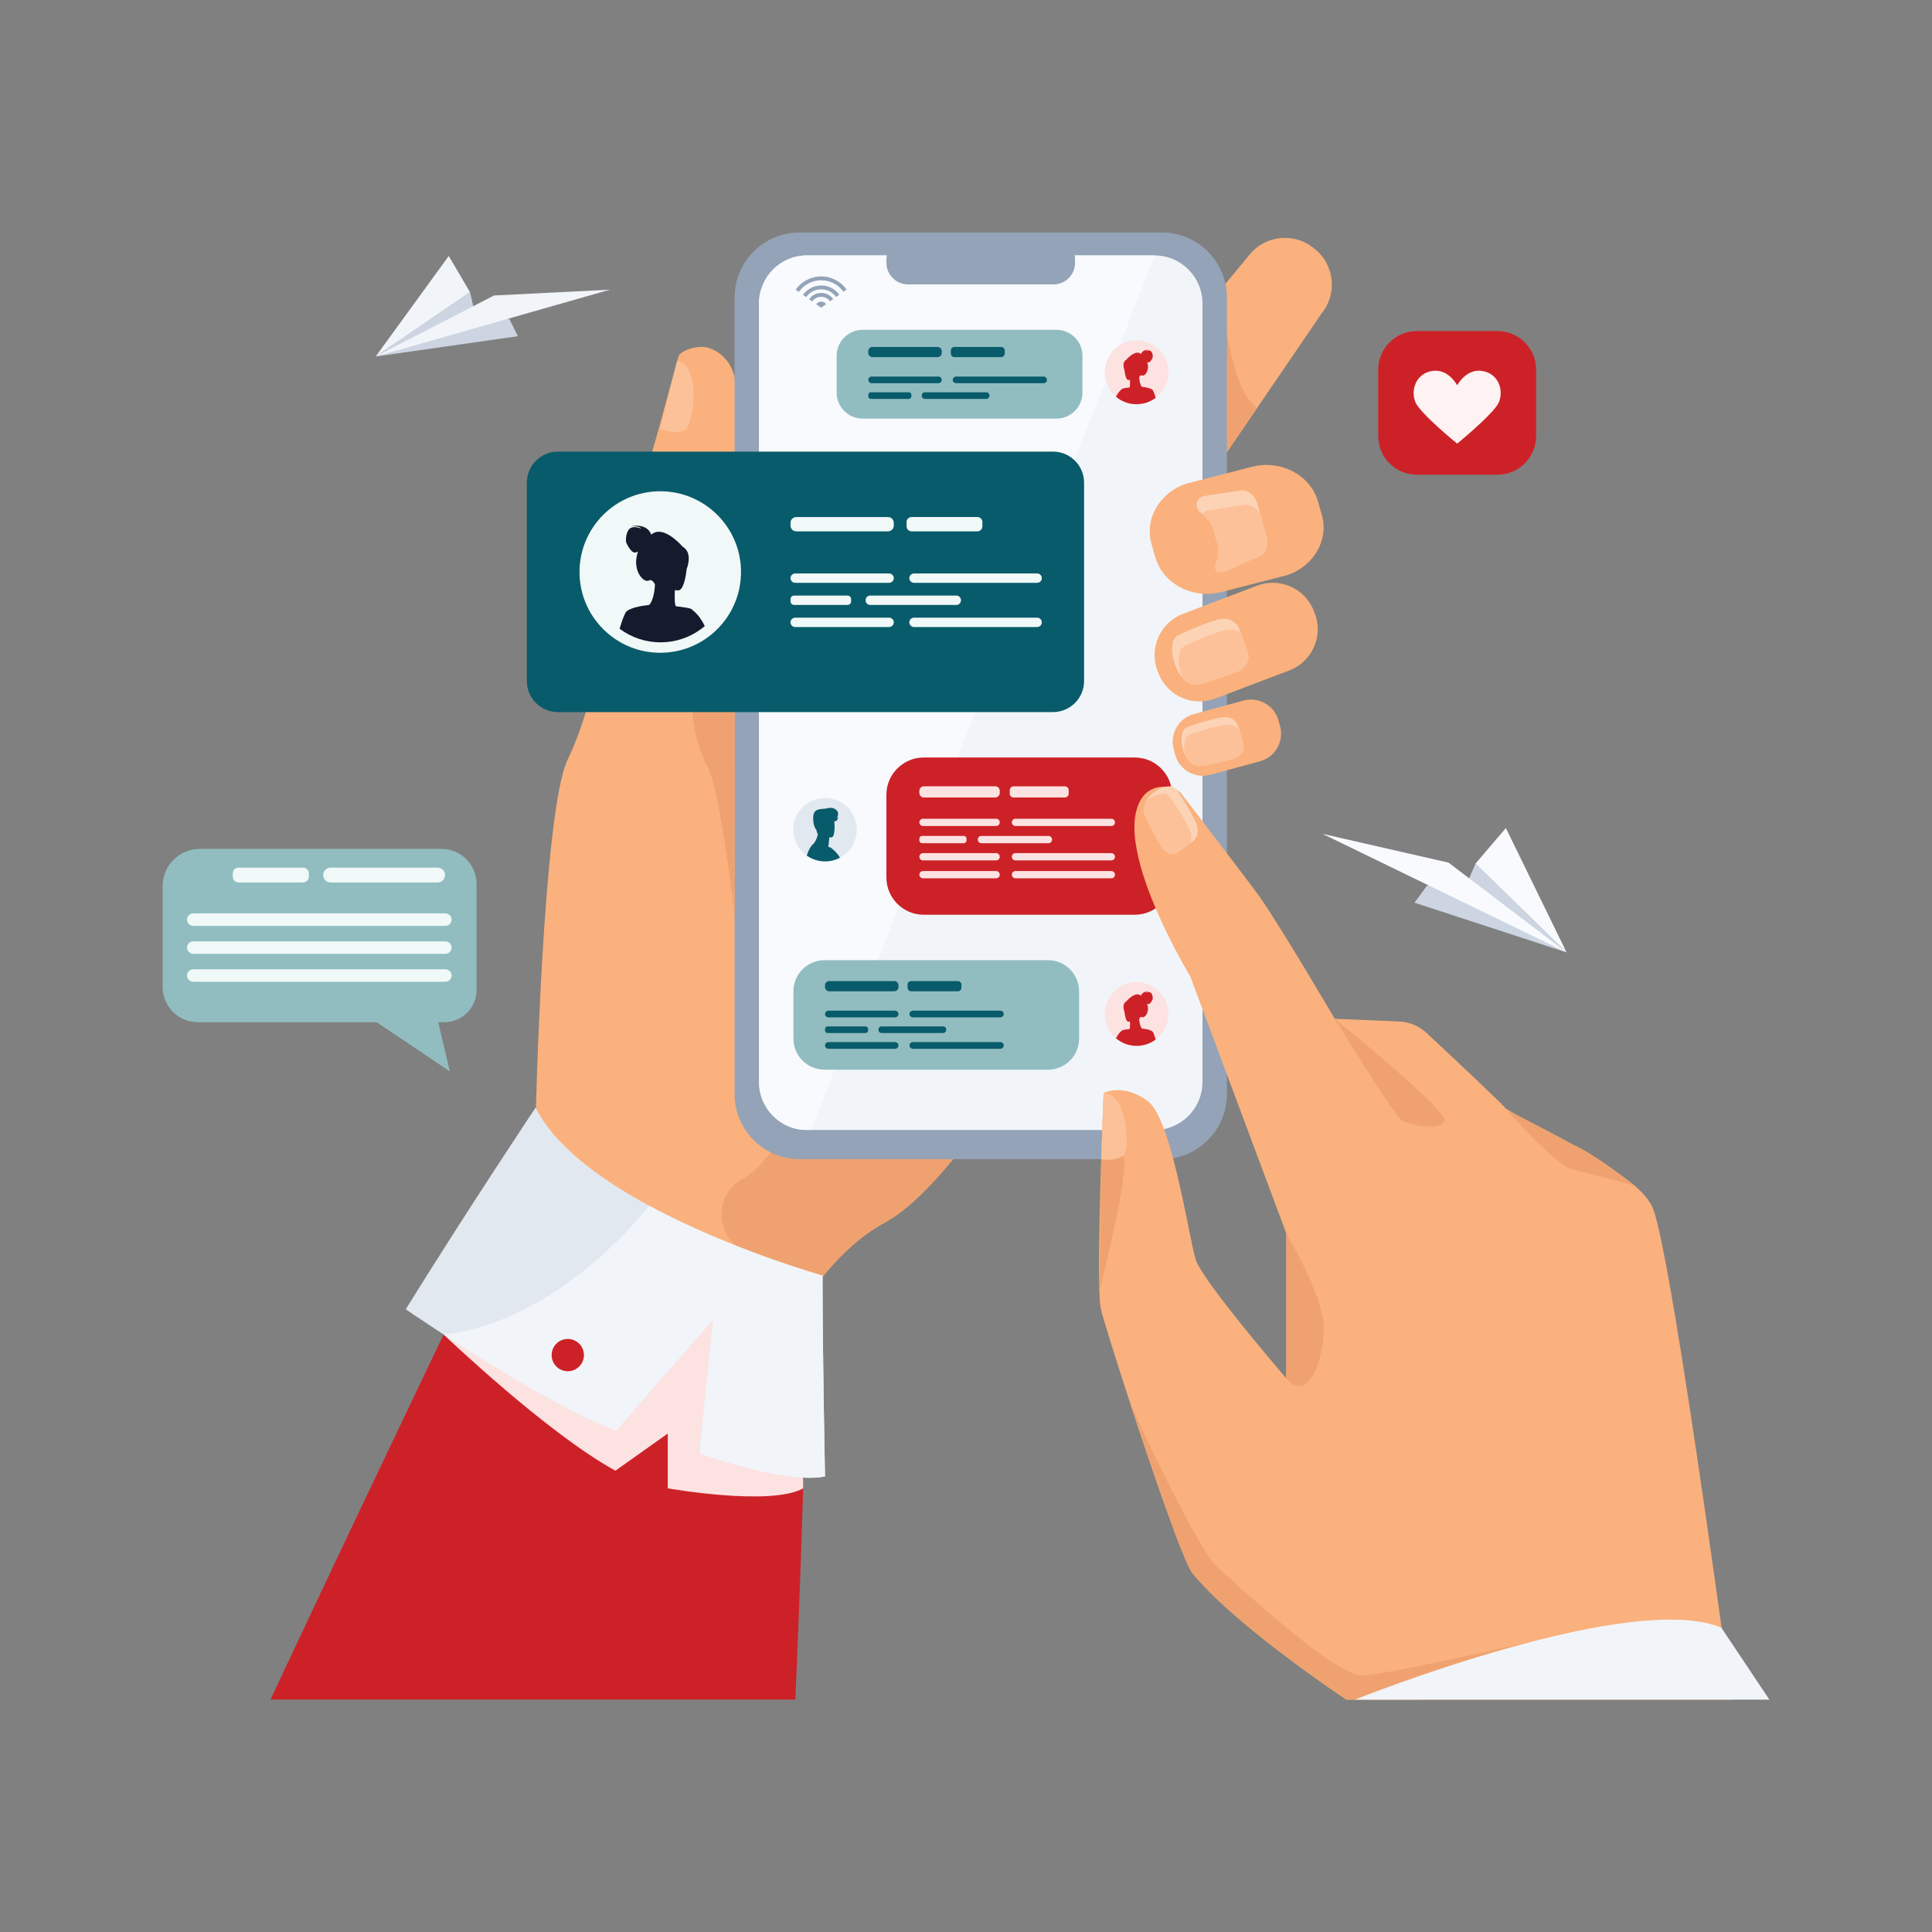 <?xml version="1.0" encoding="UTF-8"?><svg id="Web3" xmlns="http://www.w3.org/2000/svg" xmlns:xlink="http://www.w3.org/1999/xlink" viewBox="0 0 1080 1080"><rect x="0" y="0" width="1080" height="1080" fill="#808080" stroke="none"/><defs><style>.cls-1{fill:none;}.cls-2{clip-path:url(#clippath);}.cls-3{fill:#fab17d;}.cls-4{fill:#f8fafd;}.cls-5{fill:#efa26f;}.cls-6{fill:#e2e8ef;}.cls-7{fill:#fef2f2;}.cls-8{fill:#f1f8f8;}.cls-9{fill:#f1f5f9;}.cls-10{fill:#fcc198;}.cls-11{fill:#fdd3b6;}.cls-12{fill:#fde2e2;}.cls-13{fill:#92bdc0;}.cls-14{fill:#ccd5e1;}.cls-15{fill:#cd2128;}.cls-16{fill:#085b6a;}.cls-17{fill:#151b2c;}.cls-18{fill:#94a3b7;}</style><clipPath id="clippath"><rect class="cls-1" x="90.92" y="129.89" width="898.16" height="820.23"/></clipPath></defs><g class="cls-2"><path class="cls-3" d="m637,478.55s-44.79,89.6-90.28,151.45c-18.1,24.62-36.32,44.83-51.86,53.26-15.22,8.25-28.1,21.07-38.76,35.28-27.61,36.78-40.35,82.83-40.35,82.83l-116.33-176s3.97-172.04,17.94-200.82c20.36-41.94,30.19-126.67,38.01-143.54,5.8-12.52,22.37-77.16,23.96-81.91.69-2.05,6.2-5.18,13.36-5.18,5.74,0,15.5,5.55,17.96,16.96,12.44,57.68-2.53,95.73-2.36,97.42,4.39,44.33-8.8,77.24.45,85.95.35.32.98.17,1.89-.41,16.04-10.3,115.58-155.41,127.84-158.55,12.95-3.3,98.54,243.25,98.54,243.25"/><path class="cls-15" d="m450.75,766.53s-1.58,78.21-6.12,183.55H151.19c67.08-143.04,125.39-263.43,125.39-263.43,0,0,167.08,5.1,174.17,79.88"/><path class="cls-3" d="m738.71,175.32l-36.03,52.81-35.35,51.83c-2.15,2.6-4.65,3.5-7.35,3.24-8.48-.8-18.98-13.04-27.16-19.81l-.83-.68c-10.79-8.92-12.31-25.05-3.39-35.83l54.03-65.32h0s16.03-19.38,16.03-19.38c8.92-10.79,25.05-12.31,35.83-3.39l.83.68c10.79,8.92,12.31,25.05,3.39,35.83"/><path class="cls-5" d="m702.68,228.14l-35.35,51.83c-2.15,2.6-4.65,3.51-7.35,3.24l22.66-121.64c.05.68,3.9,55.26,20.04,66.57"/><path class="cls-5" d="m546.72,630c-18.1,24.62-36.32,44.83-51.86,53.26-15.22,8.25-28.1,21.07-38.76,35.27-12.26-5.71-26.24-12.42-39.9-19.06-16.64-8.08-17.27-31.71-.98-40.46.16-.08.32-.17.47-.26,15.27-8.74,30.91-39.58,30.91-39.58l100.12,10.83Z"/><path class="cls-10" d="m378.51,201.78l-9.43,38.05s8.24,3.37,13.53.75c5.29-2.62,9.61-36.76-4.11-38.81"/><path class="cls-18" d="m649.59,647.98h-202.69c-19.94,0-36.25-16.31-36.25-36.25V166.21c0-19.94,16.31-36.25,36.25-36.25h202.69c19.94,0,36.25,16.31,36.25,36.25v445.52c0,19.94-16.31,36.25-36.25,36.25"/><path class="cls-9" d="m672.2,169.64v435.19c0,14.76-11.99,26.84-26.65,26.84h-194.62c-14.65,0-26.64-12.08-26.64-26.84V169.64c0-14.76,11.99-26.84,26.64-26.84h194.62c14.65,0,26.65,12.08,26.65,26.84"/><path class="cls-4" d="m645.55,142.8l-192.21,488.87h-2.41c-14.65,0-26.64-12.08-26.64-26.84V169.64c0-14.76,11.99-26.84,26.64-26.84h194.62Z"/><path class="cls-18" d="m588.91,158.99h-81.34c-6.63,0-12.05-5.42-12.05-12.05v-1.89c0-6.63,5.42-12.05,12.05-12.05h81.34c6.63,0,12.05,5.42,12.05,12.05v1.89c0,6.63-5.42,12.05-12.05,12.05"/><path class="cls-3" d="m720.78,374.76l-5.37,2.04-36.13,13.73c-.85.32-1.7.6-2.56.81-11.96,3.11-24.69-3.27-29.18-15.07l-.53-1.39c-4.81-12.65,1.61-26.93,14.26-31.74l33.68-12.8,2.45-.93,5.37-2.04c12.65-4.81,26.93,1.61,31.73,14.26l.53,1.39c4.81,12.65-1.61,26.93-14.26,31.74"/><path class="cls-11" d="m691.44,375.59c-6.03,2.28-16.95,6.34-22.78,7.18-1.65.24-4.7-.66-7.54-3.77-1.7-1.86-3.33-4.52-4.54-8.2-.57-1.73-1.04-3.45-1.23-5.23-.23-2.08-.17-4.16.2-6.22.33-1.86,1.6-3.55,3.45-4.44,0,0,.02,0,.03-.01,6.21-2.96,14.57-6.58,21.91-8.59,5.07-1.4,10.2.84,11.81,5.28l.76,2.07,3.88,10.62c1.6,4.41-1,9.46-5.93,11.31"/><path class="cls-10" d="m691.44,375.59c-6.03,2.28-16.95,6.34-22.78,7.18-1.65.24-4.7-.66-7.54-3.77-.3-.71-.58-1.45-.84-2.25-.57-1.73-1.04-3.45-1.23-5.23-.22-2.08-.16-4.16.2-6.22.33-1.86,1.6-3.55,3.45-4.44,0,0,.02,0,.03-.01,6.21-2.96,14.57-6.58,21.91-8.59,3.25-.9,6.52-.3,8.87,1.41l3.88,10.62c1.6,4.41-1,9.46-5.93,11.31"/><path class="cls-3" d="m704.38,425.55l-27.86,7.58c-8.46,2.3-17.28-2.73-19.58-11.2l-.86-3.15c-2.3-8.46,2.74-17.28,11.2-19.58l27.86-7.58c8.47-2.31,17.28,2.74,19.58,11.2l.86,3.15c2.3,8.47-2.73,17.28-11.2,19.58"/><path class="cls-11" d="m689.32,424.19c-5.12,1.37-14.37,3.78-19.22,4.04-1.76.1-5.3-1.39-7.6-6.03-.57-1.12-1.05-2.42-1.43-3.93-.34-1.37-.59-2.72-.62-4.09-.03-1.62.17-3.21.62-4.77.4-1.41,1.57-2.62,3.15-3.18.01,0,.02,0,.03-.01,5.31-1.88,12.44-4.11,18.61-5.19,4.26-.75,8.3,1.3,9.3,4.81l.72,2.51,2.15,7.53c.99,3.49-1.53,7.2-5.71,8.31"/><path class="cls-10" d="m689.32,424.19c-5.12,1.37-14.37,3.78-19.22,4.04-1.76.1-5.3-1.39-7.6-6.03-.31-1.27-.53-2.55-.56-3.84-.03-1.61.17-3.21.62-4.77.4-1.4,1.57-2.62,3.15-3.18.01,0,.02,0,.03-.01,5.31-1.88,12.44-4.11,18.61-5.18,3.53-.62,6.91.68,8.53,3.14l2.15,7.53c.99,3.49-1.53,7.2-5.71,8.31"/><path class="cls-12" d="m248.01,746s57.34,54.92,96,76.13l29.27-20.76v30.62s57.56,10.18,75.72,0v-83.51l-161.67-81.05-39.31,78.57Z"/><path class="cls-6" d="m461.2,825.34c-22.27,4.57-70.27-12.93-70.27-12.93l7.74-74.78-54.24,62.12c-27.6-10.27-70.78-37.08-96.43-53.76-12.77-8.31-21.2-14.1-21.2-14.1,36.19-58.25,72.61-112.72,72.61-112.72,10.69,21.38,35.98,39.94,63.4,54.79,45.57,24.68,97,39.1,97,39.1-.02,44.44,1.39,112.28,1.39,112.28"/><path class="cls-3" d="m719.9,321.37c-.2.07-.4.14-.6.2l-36.52,9.38c-16.06,4.13-32.67-4.56-36.91-19.31l-2.17-7.55c-4.07-14.16,4.68-28.96,19.61-33.76l12.06-3.1,24.46-6.28c16.06-4.13,32.67,4.56,36.91,19.31l2.17,7.55c4.01,13.97-4.45,28.55-19,33.56"/><path class="cls-11" d="m703.16,311.18l-17.74,8s-.06.01-.11.03c-.71.19-1.43.34-2.15.44-.3.05-.6.08-.9.11-.12.01-.25.01-.38,0-1.96-.07-3.29-2.14-2.45-3.99,1.68-3.65,2.13-7.88,1-12.03l-.42-1.55s0-.03-.01-.05l-1.37-5.04c-1.09-4.02-3.41-7.38-6.43-9.81-.36-.3-.74-.58-1.12-.84-3.51-2.43-2.61-7.93,1.49-9.07.04-.01.07-.02.11-.03l19.47-2.95c4.81-1.31,9.45,2.4,10.76,7.21l1.57,5.74,3.33,12.24c1.31,4.82.17,10.27-4.65,11.58"/><path class="cls-10" d="m703.16,311.18l-17.74,8s-.06.01-.11.03c-.42.08-1.72.3-3.42.56-1.96-.07-3.29-2.14-2.45-3.99,1.68-3.65,2.13-7.88,1-12.03l-.42-1.55s0-.03-.01-.05l-1.37-5.04c-1.09-4.02-3.41-7.38-6.43-9.81.63-.92,1.57-1.65,2.79-1.99.03-.01.07-.02.11-.03l19.47-2.94c4.05-1.1,7.98,1.35,9.91,5.02l3.33,12.24c1.31,4.82.17,10.27-4.65,11.58"/><path class="cls-5" d="m410.65,511.35s-7.97-69.56-15.32-83.12c-7.35-13.57-13.57-40.73-2.26-60.91,11.31-20.19,15.22-59.02,15.22-59.02,4.39,44.33-8.8,77.24.45,85.95.35.32.98.17,1.89-.41l.03,117.5Z"/><path class="cls-16" d="m311.9,398.06h276.72c9.61,0,17.39-7.79,17.39-17.39v-110.83c0-9.61-7.79-17.39-17.39-17.39h-276.72c-9.61,0-17.39,7.79-17.39,17.39v110.83c0,9.61,7.79,17.39,17.39,17.39"/><path class="cls-13" d="m590.55,234.01h-108.31c-8.04,0-14.55-6.51-14.55-14.55v-20.54c0-8.03,6.51-14.55,14.55-14.55h108.31c8.04,0,14.55,6.51,14.55,14.55v20.54c0,8.04-6.51,14.55-14.55,14.55"/><path class="cls-13" d="m585.81,597.97h-124.87c-9.62,0-17.42-7.8-17.42-17.42v-26.4c0-9.62,7.8-17.42,17.42-17.42h124.87c9.62,0,17.42,7.8,17.42,17.42v26.4c0,9.62-7.8,17.42-17.42,17.42"/><path class="cls-15" d="m634.34,511.35h-117.97c-11.53,0-20.87-9.35-20.87-20.87v-46.16c0-11.53,9.35-20.87,20.87-20.87h117.97c11.53,0,20.87,9.35,20.87,20.87v46.16c0,11.53-9.35,20.87-20.87,20.87"/><path class="cls-3" d="m967.85,950.11h-215.21c-10.32-6.92-63.91-43.47-86.09-70.73-4.7-5.78-21.89-55.55-35.1-95.96-8.25-25.24-14.95-46.84-16.08-51.8-.39-1.73-.65-5.15-.81-9.78v-.05c-.56-16.53.21-48.4,1-73.71v-.12s.02-.33.02-.33c.04-1.11.07-2.21.11-3.29v-.04c0-.11,0-.22.01-.33.14-4.4.28-8.54.42-12.31.33-9.42.61-16.51.73-19.28l.05-1.29s0,0,.01,0c.34-.19,10.69-5.72,24.53,4.25,3.34,2.41,6.43,8.23,9.24,15.82,1.8,4.85,3.49,10.41,5.06,16.28,6.04,22.56,10.38,49.53,12.7,56.75,3.73,11.67,47.73,62.99,50.48,66.18.04.06.09.11.13.16v-81.05l-33.22-88.88-13.64-36.49-6.85-18.34s-10.51-17.26-19.33-38.02c-3.86-9.08-7.4-18.84-9.58-28.11-.52-2.21-.97-4.39-1.32-6.53h0c-1.3-7.85-1.39-15.11.42-21.03,3.21-10.54,10.45-12.52,16.02-12.31.58.02,1.13.07,1.67.13.54.07,1.08.17,1.6.31.98.26,1.9.65,2.77,1.15,0,0,0,0,.01,0,1.43.83,2.66,1.98,3.61,3.38,0,0,4.7,6.13,11,14.38,4.15,5.43,8.99,11.77,13.64,17.87,8.28,10.89,15.97,21.04,18.09,24.02,11.43,16.09,42.2,68.51,42.2,68.51l36.02,1.51c5.71.24,11.14,2.51,15.31,6.41,12.81,11.96,40.42,37.84,43.81,41.69,0,1.26,21.46,11.58,38.03,20.77,11.86,5.01,34.38,22.77,34.38,22.77,4.67,4.12,8.22,8.22,10.02,12.14,7.72,16.81,28.67,162.98,38.68,235.24,3.22,23.23,5.31,38.82,5.48,40.02"/><path class="cls-5" d="m746.12,569.55s33.37,54.47,37.78,56.92c4.42,2.45,21.59,5.89,23.55,0,1.96-5.89-61.34-56.92-61.34-56.92"/><path class="cls-5" d="m913.83,662.85c-.06-.05-.11-.1-.17-.15,0,0-22.52-17.76-34.38-22.77-15.22-8.44-34.55-17.82-37.62-20.28,3.53,4.04,28.38,32.16,37.95,34.27,8.4,1.85,27.47,7.07,34.22,8.93"/><path class="cls-5" d="m719.05,770.55v-81.05s19.26,32.21,20.73,49.87c1.47,17.66-8,46.26-20.73,31.18"/><path class="cls-11" d="m649.19,473.12c-2.82-4.83-7.86-13.58-9.59-18.48-.49-1.38-.43-4.15,1.27-7.11,1.02-1.77,2.62-3.61,5.05-5.24,1.14-.77,2.3-1.45,3.55-1.91,1.46-.53,2.98-.82,4.54-.84,1.41-.02,2.87.8,3.88,2.25,0,0,0,.02.01.02,3.34,4.87,7.57,11.5,10.45,17.5,1.99,4.14,1.36,8.93-1.54,11.03l-1.35.99-6.93,5.06c-2.88,2.1-7.04.67-9.33-3.28"/><path class="cls-10" d="m649.19,473.12c-2.82-4.83-7.86-13.58-9.59-18.48-.49-1.38-.43-4.15,1.27-7.11.45-.38.94-.74,1.47-1.09,1.14-.77,2.3-1.45,3.54-1.91,1.46-.53,2.98-.82,4.54-.84,1.41-.02,2.87.8,3.88,2.25,0,0,0,.02.02.02,3.34,4.87,7.57,11.5,10.44,17.5,1.28,2.66,1.48,5.57.7,7.87l-6.93,5.06c-2.88,2.1-7.04.67-9.33-3.28"/><path class="cls-15" d="m837.12,265.37h-45.11c-11.87,0-21.58-9.71-21.58-21.58v-37.16c0-11.87,9.71-21.58,21.58-21.58h45.11c11.87,0,21.58,9.71,21.58,21.58v37.16c0,11.87-9.71,21.58-21.58,21.58"/><path class="cls-7" d="m791.11,224.55c2.45,6.46,23.47,23.43,23.47,23.43,0,0,6.85-5.57,13.2-11.56,4.75-4.44,9.19-9.11,10.24-11.87,2.49-6.42-.16-15.61-9.34-17.16-9.15-1.56-14.09,8.02-14.09,8.02,0,0-4.94-9.58-14.13-8.02-1.6.27-3,.78-4.2,1.48-5.72,3.19-7.16,10.39-5.14,15.68"/><path class="cls-13" d="m111.66,474.54h135.15c10.77,0,19.59,8.81,19.59,19.59v59.29c0,9.9-8.1,17.99-17.99,17.99h-3.47l6.51,27.5-40.88-27.5h-100.07c-10.76,0-19.57-8.81-19.57-19.57v-56.56c0-11.4,9.33-20.74,20.74-20.74"/><path class="cls-8" d="m108.03,517.58h140.92c1.92,0,3.49-1.57,3.49-3.49s-1.57-3.49-3.49-3.49H108.03c-1.92,0-3.49,1.57-3.49,3.49s1.57,3.49,3.49,3.49"/><path class="cls-8" d="m108.03,533.2h140.92c1.92,0,3.49-1.57,3.49-3.49s-1.57-3.49-3.49-3.49H108.03c-1.92,0-3.49,1.57-3.49,3.49s1.57,3.49,3.49,3.49"/><path class="cls-8" d="m108.03,548.82h140.92c1.92,0,3.49-1.57,3.49-3.49s-1.57-3.49-3.49-3.49H108.03c-1.92,0-3.49,1.57-3.49,3.49s1.57,3.49,3.49,3.49"/><path class="cls-8" d="m184.8,493.32h59.82c2.28,0,4.15-1.87,4.15-4.15s-1.87-4.15-4.15-4.15h-59.82c-2.29,0-4.15,1.87-4.15,4.15s1.87,4.15,4.15,4.15"/><path class="cls-8" d="m133.39,493.32h36c1.81,0,3.28-1.48,3.28-3.28v-1.74c0-1.81-1.48-3.28-3.28-3.28h-36c-1.81,0-3.28,1.48-3.28,3.28v1.74c0,1.81,1.48,3.28,3.28,3.28"/><polygon class="cls-14" points="790.72 504.61 875.73 532.41 824.81 482.78 819.64 494.9 797.76 495.01 790.72 504.61"/><polygon class="cls-4" points="875.73 532.41 809.75 482.22 739.27 466.12 875.73 532.41"/><polygon class="cls-4" points="824.81 482.78 875.73 532.41 841.79 462.88 824.81 482.78"/><polygon class="cls-14" points="289.48 187.95 210.03 199.28 262.75 163.34 265.44 174.86 284.76 178.36 289.48 187.95"/><polygon class="cls-9" points="210.03 199.28 276.15 165.19 340.95 161.93 210.03 199.28"/><polygon class="cls-9" points="262.75 163.34 210.03 199.28 250.85 143.11 262.75 163.34"/><path class="cls-8" d="m414.22,319.76c0,10.36-3.49,19.91-9.37,27.53-1.95,2.53-4.16,4.85-6.59,6.91-7.87,6.67-18.05,10.7-29.17,10.7-10.11,0-19.43-3.32-26.96-8.94-3.32-2.47-6.28-5.39-8.81-8.67-5.88-7.62-9.37-17.17-9.37-27.53,0-24.93,20.2-45.14,45.14-45.14s45.14,20.21,45.14,45.14"/><path class="cls-17" d="m387.22,341.1c-.12-.14-.24-.26-.35-.38-.52-.4-1.04-.64-3.12-1.01-1.06-.18-2.53-.39-4.63-.66,0,0-.45-.05-.69-.07-.16-.01-.33-.03-.52-.05-.6-.31-.75-2.8-.75-5.42,0-.2,0-.39,0-.59,0-.99.04-1.97.08-2.85,0-.06,0-.11,0-.16,1.29.11,2.15.1,2.15.1,2.4-.19,3.91-6.64,4.44-11.85,0,0,1.19-2.86,1.19-5.95,0-1.74-.37-3.55-1.54-4.97-.61-.73-1.17-1.21-1.69-1.51-.15-.15-.3-.29-.45-.42-2.24-2.48-11.33-11.79-17.3-6.41-.15-.54-2.1-6.58-11.51-4.6.58-.06,4.76-.45,5.96,1.24-.16-.07-3.81-1.69-6.1-.28-1.06.64-1.72,1.99-2.1,3.4,0,.01,0,.02-.01.03,0,.01,0,.02,0,.02h0s0,.03,0,.05c-.04.19-.09.38-.13.58,0,.03-.01.06-.02.09,0,0,0,.01,0,.02h0c-.28,1.47-.28,2.89-.11,3.57.35,1.47,2.95,5.86,4.67,5.86.65,0,1.35-.22,1.96-.48-.27.78-.51,1.63-.7,2.55-1.83,8.6,3.89,15.14,6.85,13.52,1.9-1.03,3.34,2.29,3.34,2.29h0c-.28,6.28-2.01,10.38-3.29,11.41-.46.05-1.45.17-2.69.37h0s-4.36.47-7.69,1.92c-.03.01-.05.02-.08.03-.76.31-1.4.66-1.89,1.05,0,0,0,.01-.01.01h0c-.25.2-.46.41-.61.64-.08.09-.14.19-.2.28-1.11,2.11-2.23,5.29-3.3,9.01,6.38,4.76,14.29,7.58,22.86,7.58,9.43,0,18.07-3.41,24.74-9.07-2.45-5.11-5.25-7.74-6.77-8.9"/><path class="cls-8" d="m496.4,297.03h-51.27c-1.78,0-3.23-1.45-3.23-3.23v-1.54c0-1.78,1.45-3.23,3.23-3.23h51.27c1.78,0,3.23,1.45,3.23,3.23v1.54c0,1.78-1.45,3.23-3.23,3.23"/><path class="cls-8" d="m497.03,325.8h-52.52c-1.43,0-2.61-1.17-2.61-2.61s1.18-2.61,2.61-2.61h52.52c1.43,0,2.61,1.17,2.61,2.61s-1.17,2.61-2.61,2.61"/><path class="cls-8" d="m473.78,338.16h-29.88c-1.1,0-2-.9-2-2v-1.22c0-1.1.9-2,2-2h29.88c1.1,0,2,.9,2,2v1.22c0,1.1-.9,2-2,2"/><path class="cls-8" d="m534.67,338.16h-48.28c-1.38,0-2.51-1.13-2.51-2.51v-.2c0-1.38,1.13-2.51,2.51-2.51h48.28c1.38,0,2.51,1.13,2.51,2.51v.2c0,1.38-1.13,2.51-2.51,2.51"/><path class="cls-8" d="m579.78,325.8h-68.86c-1.43,0-2.61-1.17-2.61-2.61s1.18-2.61,2.61-2.61h68.86c1.43,0,2.61,1.17,2.61,2.61s-1.17,2.61-2.61,2.61"/><path class="cls-8" d="m497.03,350.51h-52.52c-1.43,0-2.61-1.17-2.61-2.61s1.18-2.61,2.61-2.61h52.52c1.43,0,2.61,1.17,2.61,2.61s-1.17,2.61-2.61,2.61"/><path class="cls-8" d="m579.78,350.51h-68.86c-1.43,0-2.61-1.17-2.61-2.61s1.18-2.61,2.61-2.61h68.86c1.43,0,2.61,1.17,2.61,2.61s-1.17,2.61-2.61,2.61"/><path class="cls-8" d="m546.38,297.03h-36.83c-1.52,0-2.77-1.25-2.77-2.77v-2.47c0-1.52,1.25-2.77,2.77-2.77h36.83c1.52,0,2.77,1.25,2.77,2.77v2.47c0,1.52-1.24,2.77-2.77,2.77"/><path class="cls-16" d="m499.95,554.13h-36.45c-1.26,0-2.3-1.03-2.3-2.3v-1.1c0-1.26,1.03-2.3,2.3-2.3h36.45c1.26,0,2.3,1.03,2.3,2.3v1.1c0,1.26-1.03,2.3-2.3,2.3"/><path class="cls-16" d="m500.39,568.7h-37.34c-1.02,0-1.86-.83-1.86-1.86s.83-1.86,1.86-1.86h37.34c1.02,0,1.86.83,1.86,1.86s-.83,1.86-1.86,1.86"/><path class="cls-16" d="m483.86,577.48h-21.24c-.78,0-1.42-.64-1.42-1.42v-.87c0-.78.64-1.42,1.42-1.42h21.24c.78,0,1.42.64,1.42,1.42v.87c0,.78-.64,1.42-1.42,1.42"/><path class="cls-16" d="m527.16,577.48h-34.33c-.98,0-1.78-.8-1.78-1.78v-.15c0-.98.8-1.78,1.78-1.78h34.33c.98,0,1.78.8,1.78,1.78v.15c0,.98-.8,1.78-1.78,1.78"/><path class="cls-16" d="m559.23,568.7h-48.96c-1.02,0-1.86-.83-1.86-1.86s.83-1.86,1.86-1.86h48.96c1.02,0,1.86.83,1.86,1.86s-.83,1.86-1.86,1.86"/><path class="cls-16" d="m500.39,586.27h-37.34c-1.02,0-1.86-.83-1.86-1.86s.83-1.86,1.86-1.86h37.34c1.02,0,1.86.83,1.86,1.86s-.83,1.86-1.86,1.86"/><path class="cls-16" d="m559.23,586.27h-48.96c-1.02,0-1.86-.83-1.86-1.86s.83-1.86,1.86-1.86h48.96c1.02,0,1.86.83,1.86,1.86s-.83,1.86-1.86,1.86"/><path class="cls-16" d="m535.48,554.13h-26.18c-1.08,0-1.97-.89-1.97-1.97v-1.76c0-1.08.88-1.97,1.97-1.97h26.18c1.08,0,1.97.89,1.97,1.97v1.76c0,1.08-.89,1.97-1.97,1.97"/><path class="cls-16" d="m524.13,199.64h-36.45c-1.26,0-2.3-1.03-2.3-2.3v-1.1c0-1.26,1.03-2.3,2.3-2.3h36.45c1.26,0,2.3,1.03,2.3,2.3v1.1c0,1.26-1.03,2.3-2.3,2.3"/><path class="cls-16" d="m524.58,214.21h-37.34c-1.02,0-1.86-.84-1.86-1.85s.83-1.86,1.86-1.86h37.34c1.02,0,1.86.84,1.86,1.86s-.83,1.85-1.86,1.85"/><path class="cls-16" d="m508.05,222.99h-21.24c-.78,0-1.42-.64-1.42-1.42v-.87c0-.78.64-1.42,1.42-1.42h21.24c.78,0,1.42.64,1.42,1.42v.87c0,.78-.64,1.42-1.42,1.42"/><path class="cls-16" d="m551.34,222.99h-34.33c-.98,0-1.78-.8-1.78-1.78v-.14c0-.98.8-1.78,1.78-1.78h34.33c.98,0,1.78.8,1.78,1.78v.14c0,.98-.8,1.78-1.78,1.78"/><path class="cls-16" d="m583.41,214.21h-48.96c-1.02,0-1.86-.84-1.86-1.85s.83-1.86,1.86-1.86h48.96c1.02,0,1.86.84,1.86,1.86s-.83,1.85-1.86,1.85"/><path class="cls-16" d="m559.67,199.64h-26.18c-1.08,0-1.97-.89-1.97-1.97v-1.76c0-1.08.89-1.97,1.97-1.97h26.18c1.08,0,1.97.89,1.97,1.97v1.76c0,1.08-.89,1.97-1.97,1.97"/><path class="cls-12" d="m556.35,445.79h-39.91c-1.38,0-2.52-1.13-2.52-2.52v-1.2c0-1.38,1.13-2.52,2.52-2.52h39.91c1.38,0,2.52,1.13,2.52,2.52v1.2c0,1.38-1.13,2.52-2.52,2.52"/><path class="cls-12" d="m556.84,461.74h-40.88c-1.12,0-2.03-.91-2.03-2.03s.91-2.03,2.03-2.03h40.88c1.12,0,2.03.91,2.03,2.03s-.91,2.03-2.03,2.03"/><path class="cls-12" d="m538.74,471.36h-23.26c-.86,0-1.56-.7-1.56-1.56v-.95c0-.86.7-1.56,1.56-1.56h23.26c.86,0,1.56.7,1.56,1.56v.95c0,.86-.7,1.56-1.56,1.56"/><path class="cls-12" d="m586.14,471.36h-37.58c-1.07,0-1.95-.88-1.95-1.95v-.16c0-1.07.88-1.95,1.95-1.95h37.58c1.07,0,1.95.88,1.95,1.95v.16c0,1.07-.88,1.95-1.95,1.95"/><path class="cls-12" d="m621.25,461.74h-53.6c-1.12,0-2.03-.91-2.03-2.03s.91-2.03,2.03-2.03h53.6c1.12,0,2.03.91,2.03,2.03s-.91,2.03-2.03,2.03"/><path class="cls-12" d="m556.84,480.97h-40.88c-1.12,0-2.03-.91-2.03-2.03s.91-2.03,2.03-2.03h40.88c1.12,0,2.03.91,2.03,2.03s-.91,2.03-2.03,2.03"/><path class="cls-12" d="m621.25,480.97h-53.6c-1.12,0-2.03-.91-2.03-2.03s.91-2.03,2.03-2.03h53.6c1.12,0,2.03.91,2.03,2.03s-.91,2.03-2.03,2.03"/><path class="cls-12" d="m556.84,490.98h-40.88c-1.12,0-2.03-.91-2.03-2.03s.91-2.03,2.03-2.03h40.88c1.12,0,2.03.91,2.03,2.03s-.91,2.03-2.03,2.03"/><path class="cls-12" d="m621.25,490.98h-53.6c-1.12,0-2.03-.91-2.03-2.03s.91-2.03,2.03-2.03h53.6c1.12,0,2.03.91,2.03,2.03s-.91,2.03-2.03,2.03"/><path class="cls-12" d="m595.25,445.79h-28.66c-1.19,0-2.15-.97-2.15-2.15v-1.92c0-1.18.97-2.15,2.15-2.15h28.66c1.18,0,2.15.97,2.15,2.15v1.92c0,1.18-.97,2.15-2.15,2.15"/><path class="cls-18" d="m461.82,170.02l-2.77,1.99-2.79-1.97c.62-.87,1.64-1.44,2.79-1.44s2.15.56,2.77,1.42"/><path class="cls-18" d="m459.05,163.75c-2.79,0-5.25,1.39-6.74,3.51l1.76,1.23c1.11-1.57,2.93-2.59,4.99-2.59s3.85,1.01,4.96,2.55l1.76-1.26c-1.5-2.09-3.95-3.45-6.71-3.45"/><path class="cls-18" d="m459.05,154.53c-5.9,0-11.11,2.93-14.28,7.42l1.76,1.23c2.77-3.92,7.35-6.5,12.51-6.5s9.67,2.53,12.45,6.4l1.74-1.26c-3.17-4.42-8.35-7.3-14.2-7.3"/><path class="cls-18" d="m459.05,159.58c-4.2,0-7.92,2.08-10.18,5.26l1.76,1.23c1.88-2.62,4.95-4.34,8.42-4.34s6.5,1.69,8.38,4.27l1.74-1.25c-2.27-3.14-5.96-5.18-10.12-5.18"/><path class="cls-6" d="m443.47,463.81c0,4.07,1.37,7.82,3.68,10.81.77,1,1.64,1.9,2.59,2.71.95.81,1.98,1.51,3.09,2.11,2.49,1.34,5.34,2.1,8.37,2.1,3.78,0,7.29-1.19,10.16-3.2.15-.1.29-.2.43-.31,1.3-.97,2.47-2.11,3.46-3.41,2.31-2.99,3.68-6.74,3.68-10.81,0-9.79-7.94-17.73-17.73-17.73s-17.73,7.94-17.73,17.73"/><path class="cls-16" d="m466,475.18l-1.63-1.45c-.14.03-.27.05-.41.07-.3-.2-.62-.41-.95-.59.11-.66.2-1.27.27-1.82.25-1.9.28-3.05.28-3.22.87-.04,1.45-.14,1.45-.14,1.64-.38,1.72-5.97,1.34-8.88.31,0,.61-.04.91-.17,1.24-.55,1.31-2.42,1.31-2.42,0,0-.36.67-.89.88,0,0,2.07-2.84-.33-4.78-2.39-1.95-4.84-.67-6.24-.59-3.06.19-5.04.37-6.03,2.38-.99,1.98-.6,7.44,1.29,9.44.03.19.06.37.09.56.11.72.37,1.31.75,1.78-.43,2.35-1.39,4.1-2.26,5.27-.59.46-1.13,1.05-1.63,1.75-.01,0-.03.02-.03.02,0,0,0,0,.01,0-.92,1.31-1.68,3.02-2.29,5.02,0,.01,0,.02,0,.03,1,.71,2.09,1.3,3.23,1.78.07.03.15.06.22.09.02,0,.03.01.05.02.12.05.25.1.37.14.3.12.6.23.9.32.32.1.64.2.96.28.15.04.3.08.45.11.13.03.26.06.4.08.02,0,.04,0,.06.01.09.02.18.03.27.05.21.04.42.07.63.11.05,0,.1.01.15.02.12.02.23.03.35.05.16.02.33.04.49.06.18.02.37.03.56.04.17.01.35.02.53.03.18,0,.37.01.56.01.2,0,.4,0,.6-.01.02,0,.03,0,.05,0,.05,0,.1,0,.15,0,.1,0,.2,0,.29-.01.01,0,.02,0,.04,0,.19,0,.37-.02.56-.04,2.4-.22,4.65-.94,6.68-2.02-1.03-1.76-2.31-3.14-3.52-4.26"/><path class="cls-12" d="m617.53,566.85c0,4.1,1.38,7.87,3.71,10.89.77,1,1.64,1.92,2.61,2.73,3.11,2.64,7.14,4.23,11.54,4.23,4,0,7.68-1.31,10.66-3.53,1.31-.98,2.48-2.13,3.48-3.43,2.32-3.01,3.7-6.79,3.7-10.89,0-9.86-7.99-17.85-17.85-17.85s-17.85,7.99-17.85,17.85"/><path class="cls-15" d="m644.49,576.96s-.05-.09-.09-.14c-.07-.1-.17-.2-.29-.29h0c-.22-.19-.53-.35-.88-.5-.01,0-.02-.01-.04-.02-1.55-.68-3.58-.9-3.58-.9-.58-.09-1.04-.14-1.25-.17-.6-.48-1.4-2.4-1.53-5.33h0s.67-1.54,1.55-1.06c1.38.75,4.05-2.3,3.2-6.31-.09-.43-.21-.83-.33-1.19.29.12.61.22.92.22.8,0,2.01-2.05,2.18-2.74.17-.69-.02-2.95-1.11-3.62-1.07-.66-2.77.1-2.84.13.55-.77,2.42-.61,2.76-.58-4.37-.91-5.27,1.9-5.35,2.15-2.78-2.51-7.02,1.83-8.06,2.99-.07.06-.14.13-.21.2-.24.14-.51.36-.79.7-.55.66-.72,1.51-.72,2.32,0,1.44.55,2.77.55,2.77.25,2.43.95,5.44,2.08,5.52,0,0,.4,0,1-.05,0,.03,0,.05,0,.08.02.41.03.87.04,1.32v.27c0,1.22-.07,2.38-.35,2.53-.09,0-.17.01-.24.02-.11,0-.32.03-.32.03-.97.13-1.67.22-2.16.31-.97.16-1.22.28-1.46.47-.06.05-.11.11-.17.18-.71.54-2.02,1.76-3.16,4.14,3.11,2.64,7.14,4.23,11.53,4.23,4,0,7.69-1.31,10.66-3.53-.5-1.74-1.02-3.22-1.54-4.2"/><path class="cls-12" d="m617.53,208.12c0,4.1,1.38,7.87,3.71,10.89.77,1,1.64,1.92,2.61,2.73,3.11,2.64,7.14,4.23,11.54,4.23,4,0,7.68-1.31,10.66-3.53,1.31-.98,2.48-2.13,3.48-3.43,2.32-3.01,3.7-6.79,3.7-10.89,0-9.86-7.99-17.85-17.85-17.85s-17.85,7.99-17.85,17.85"/><path class="cls-15" d="m644.49,218.24s-.05-.09-.09-.14c-.07-.1-.17-.2-.29-.29h0c-.22-.18-.53-.35-.88-.5-.01,0-.02,0-.04-.01-1.55-.67-3.58-.9-3.58-.9h0c-.58-.09-1.04-.14-1.25-.17-.14-.12-.3-.31-.45-.58h0c-.5-.88-.98-2.51-1.08-4.74h0s.67-1.54,1.55-1.06c1.38.75,4.05-2.29,3.2-6.3-.09-.43-.21-.83-.33-1.19.29.12.61.22.92.22.8,0,2.01-2.05,2.18-2.73.17-.69-.02-2.95-1.11-3.62-1.07-.65-2.77.1-2.84.13.55-.77,2.42-.61,2.76-.58-4.37-.91-5.27,1.9-5.35,2.15-2.78-2.51-7.02,1.83-8.06,2.99-.07.06-.14.13-.21.2-.24.14-.51.36-.79.71-.55.66-.72,1.51-.72,2.32,0,1.44.55,2.77.55,2.77.25,2.43.95,5.43,2.08,5.52,0,0,.4,0,1-.04,0,.02,0,.05,0,.08.02.41.03.86.04,1.33v.28c0,1.22-.07,2.38-.35,2.53-.09,0-.17.01-.24.02-.11,0-.32.03-.32.03-.97.13-1.67.22-2.16.31-.97.17-1.22.28-1.46.47-.06.06-.11.12-.17.18-.71.54-2.02,1.77-3.16,4.15.17.15.34.29.52.42.03.02.06.05.09.07.13.1.26.2.4.29.09.08.19.15.29.21.1.07.2.14.29.2.14.1.28.2.43.29.1.07.2.13.3.19.12.07.25.15.38.22.14.08.28.16.42.23.02,0,.02.01.04.02,0,0,.01,0,.02.01h0s.04.02.06.03c.11.06.22.12.34.17,0,0,.01,0,.02,0,.03.02.07.04.1.05.06.03.13.07.19.09.06.03.12.06.19.09.14.07.29.13.43.19.15.06.29.12.44.18.07.03.14.06.2.08.07.02.13.05.2.08.14.05.28.1.41.15.14.05.28.09.43.14.12.04.24.07.36.11.01,0,.02,0,.04,0,.08.02.16.05.23.07.43.12.86.22,1.3.3.19.04.38.07.58.1.05,0,.1.02.15.02,0,0,.02,0,.03,0,0,0,.02,0,.02,0,.13.02.24.03.37.05.03,0,.05,0,.08,0,.02,0,.04,0,.06.01.12.02.23.03.35.04.02,0,.04,0,.06,0,.03,0,.07,0,.11.01.21.02.42.03.63.04h.03c.07,0,.13,0,.2,0,.04,0,.08,0,.12,0,.21,0,.41.01.62.01,4,0,7.69-1.31,10.66-3.54-.5-1.74-1.02-3.21-1.54-4.2"/><path class="cls-5" d="m859.73,916.83l-64.29,33.28h-42.8c-10.32-6.92-63.91-43.47-86.09-70.73-4.7-5.78-21.89-55.55-35.1-95.96v-.02c1.75,5.37,38.62,83.88,49.12,92.81,10.5,8.92,65.61,60.89,80.83,60.36,14.74-.5,93.24-18.57,98.1-19.69.07-.01.14-.03.22-.05"/><path class="cls-9" d="m989.08,950.11h-231.76c11.62-4.56,56.1-21.55,102.2-33.23.07-.01.14-.03.22-.05,39.59-10.02,80.35-16.09,102.48-6.98l.16.24,26.71,40.02Z"/><path class="cls-5" d="m615.7,643.99s.01,0,.02,0c3.91-1.43,9.39-2.38,12.06,2.08,4.15,6.93-11.27,68.1-13.2,75.79l1.13-77.86Z"/><path class="cls-10" d="m616.9,611.1l-1.33,37s7.78,1.27,12.2-2.04c4.42-3.3,2.08-35.39-10.88-34.96"/><path class="cls-9" d="m461.2,825.34c-22.27,4.57-70.27-12.93-70.27-12.93l7.74-74.78-54.24,62.12c-27.6-10.27-70.78-37.08-96.43-53.76,65.73-7.16,114.81-72.03,114.81-72.03,45.57,24.68,97,39.1,97,39.1-.02,44.44,1.39,112.28,1.39,112.28"/><path class="cls-15" d="m308.37,757.42c.05-4.99,4.12-8.99,9.11-8.94,4.99.05,8.99,4.13,8.94,9.11-.05,4.99-4.13,8.99-9.11,8.94-4.99-.05-8.99-4.12-8.94-9.11"/></g></svg>